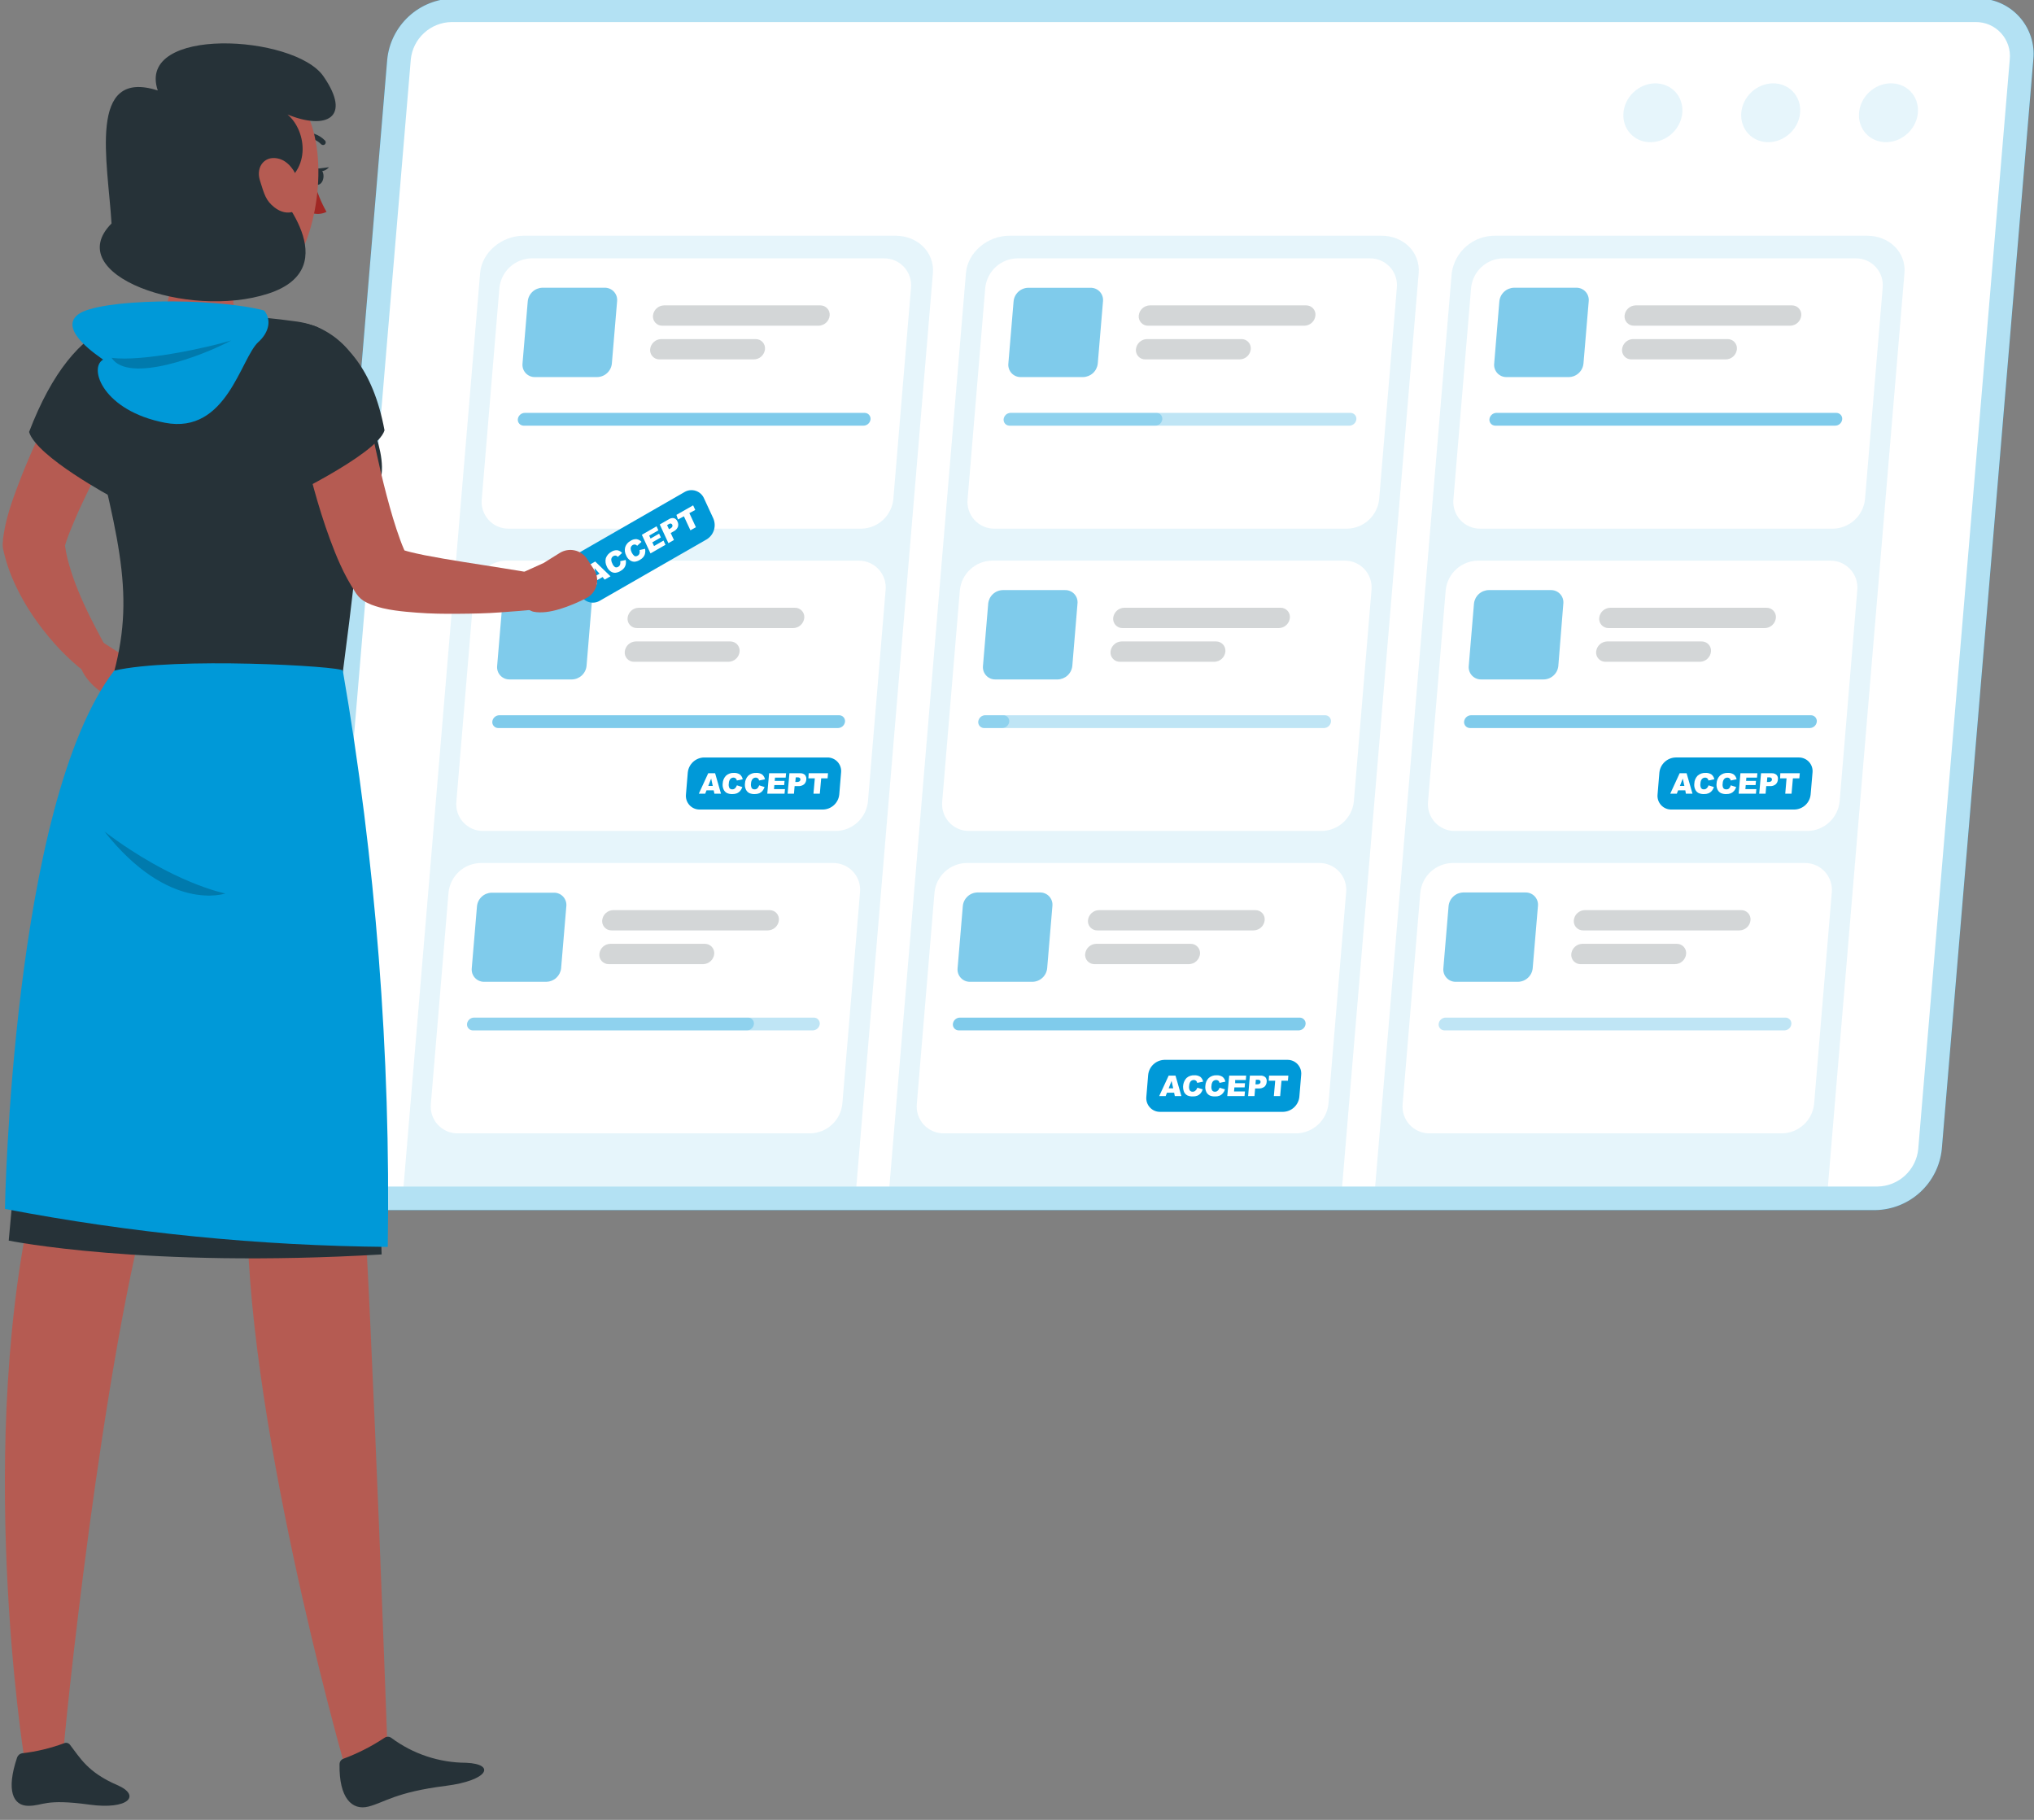 <?xml version="1.0" encoding="UTF-8"?>
<svg xmlns="http://www.w3.org/2000/svg" width="152" height="136" viewBox="0 0 152 136" fill="none">
  <rect x="0" y="0" width="152" height="136" fill="#808080" stroke="none"/>
  <g clip-path="url(#clip0_270_3876)">
    <path d="M140.163 90.43H26.275C25.691 90.439 25.112 90.324 24.575 90.093C24.039 89.861 23.558 89.519 23.163 89.088C22.768 88.658 22.469 88.148 22.286 87.594C22.102 87.039 22.038 86.452 22.098 85.871L28.938 4.447C29.061 3.214 29.633 2.069 30.543 1.229C31.454 0.388 32.641 -0.089 33.88 -0.113H147.768C148.352 -0.121 148.931 -0.005 149.468 0.226C150.004 0.458 150.485 0.8 150.88 1.231C151.275 1.661 151.574 2.17 151.758 2.724C151.943 3.279 152.008 3.866 151.949 4.447L145.11 85.871C144.984 87.104 144.412 88.248 143.501 89.088C142.589 89.928 141.402 90.406 140.163 90.43Z" fill="#0099D8"></path>
    <path opacity="0.7" d="M140.163 90.43H26.275C25.691 90.439 25.112 90.324 24.575 90.093C24.039 89.861 23.558 89.519 23.163 89.088C22.768 88.658 22.469 88.148 22.286 87.594C22.102 87.039 22.038 86.452 22.098 85.871L28.938 4.447C29.061 3.214 29.633 2.069 30.543 1.229C31.454 0.388 32.641 -0.089 33.88 -0.113H147.768C148.352 -0.121 148.931 -0.005 149.468 0.226C150.004 0.458 150.485 0.8 150.88 1.231C151.275 1.661 151.574 2.17 151.758 2.724C151.943 3.279 152.008 3.866 151.949 4.447L145.11 85.871C144.984 87.104 144.412 88.248 143.501 89.088C142.589 89.928 141.402 90.406 140.163 90.43Z" fill="white"></path>
    <path d="M26.424 88.67C26.066 88.677 25.709 88.607 25.38 88.465C25.05 88.323 24.754 88.113 24.511 87.849C24.268 87.584 24.085 87.271 23.972 86.93C23.86 86.589 23.821 86.228 23.859 85.871L30.698 4.447C30.773 3.689 31.124 2.986 31.684 2.47C32.244 1.954 32.974 1.661 33.735 1.648H147.619C147.978 1.642 148.334 1.712 148.664 1.853C148.994 1.995 149.29 2.205 149.533 2.469C149.776 2.734 149.96 3.047 150.073 3.388C150.186 3.729 150.226 4.09 150.189 4.447L143.349 85.871C143.274 86.629 142.923 87.332 142.363 87.848C141.803 88.364 141.074 88.657 140.312 88.67H26.424Z" fill="white"></path>
    <path opacity="0.1" d="M142.583 9.947C143.497 9.071 143.585 7.679 142.779 6.839C141.973 5.998 140.579 6.028 139.665 6.904C138.751 7.781 138.663 9.172 139.469 10.013C140.275 10.853 141.669 10.824 142.583 9.947Z" fill="#0099D8"></path>
    <path opacity="0.1" d="M133.783 9.948C134.697 9.072 134.784 7.68 133.979 6.84C133.173 5.999 131.778 6.029 130.864 6.905C129.95 7.782 129.863 9.173 130.668 10.014C131.474 10.854 132.869 10.825 133.783 9.948Z" fill="#0099D8"></path>
    <path opacity="0.1" d="M124.978 9.95C125.892 9.073 125.98 7.681 125.174 6.841C124.368 6.001 122.974 6.03 122.059 6.907C121.145 7.783 121.058 9.175 121.864 10.015C122.669 10.856 124.064 10.826 124.978 9.95Z" fill="#0099D8"></path>
    <path opacity="0.1" d="M66.925 17.616H39.136C37.472 17.616 36.006 18.87 35.879 20.406L30.157 88.67H63.994L69.716 20.406C69.839 18.866 68.585 17.616 66.925 17.616Z" fill="#0099D8"></path>
    <path d="M66.063 19.306H39.712C39.114 19.32 38.542 19.55 38.102 19.956C37.662 20.36 37.385 20.912 37.322 21.506L36.002 37.307C35.973 37.588 36.004 37.871 36.093 38.139C36.182 38.407 36.327 38.653 36.518 38.861C36.709 39.069 36.941 39.234 37.2 39.346C37.46 39.457 37.74 39.512 38.022 39.508H64.368C64.967 39.497 65.54 39.267 65.981 38.861C66.421 38.456 66.698 37.903 66.758 37.307L68.078 21.506C68.106 21.226 68.073 20.944 67.984 20.677C67.895 20.41 67.751 20.165 67.561 19.957C67.371 19.75 67.139 19.584 66.881 19.472C66.623 19.36 66.344 19.303 66.063 19.306Z" fill="white"></path>
    <path d="M64.166 41.898H37.815C37.217 41.91 36.644 42.141 36.204 42.546C35.764 42.951 35.487 43.503 35.425 44.098L34.105 59.899C34.076 60.18 34.107 60.463 34.196 60.731C34.285 60.999 34.43 61.245 34.621 61.453C34.812 61.661 35.044 61.826 35.304 61.937C35.563 62.049 35.843 62.104 36.125 62.099H62.471C63.07 62.089 63.644 61.858 64.084 61.453C64.524 61.047 64.801 60.495 64.861 59.899L66.181 44.098C66.209 43.818 66.177 43.535 66.087 43.268C65.998 43.002 65.854 42.756 65.664 42.549C65.474 42.341 65.242 42.176 64.984 42.064C64.726 41.952 64.447 41.895 64.166 41.898Z" fill="white"></path>
    <path d="M62.269 64.494H35.909C35.311 64.506 34.738 64.736 34.297 65.141C33.857 65.547 33.581 66.099 33.519 66.694L32.199 82.495C32.17 82.776 32.202 83.059 32.291 83.327C32.379 83.595 32.524 83.841 32.715 84.049C32.906 84.257 33.139 84.422 33.398 84.534C33.657 84.645 33.937 84.7 34.219 84.696H60.557C61.155 84.684 61.728 84.453 62.168 84.048C62.609 83.643 62.885 83.09 62.947 82.495L64.267 66.694C64.295 66.415 64.265 66.134 64.177 65.867C64.089 65.601 63.947 65.356 63.758 65.149C63.57 64.941 63.34 64.775 63.083 64.663C62.827 64.55 62.549 64.492 62.269 64.494Z" fill="white"></path>
    <path opacity="0.5" d="M44.633 28.179H39.972C39.843 28.181 39.715 28.155 39.596 28.104C39.477 28.053 39.371 27.977 39.284 27.882C39.196 27.787 39.13 27.674 39.089 27.552C39.049 27.429 39.035 27.299 39.047 27.171L39.439 22.51C39.468 22.237 39.595 21.985 39.797 21.799C39.999 21.614 40.261 21.508 40.535 21.502H45.192C45.321 21.5 45.449 21.526 45.568 21.577C45.686 21.628 45.793 21.703 45.88 21.799C45.967 21.894 46.033 22.006 46.074 22.129C46.115 22.252 46.129 22.381 46.116 22.51L45.724 27.171C45.697 27.443 45.57 27.696 45.369 27.881C45.168 28.067 44.906 28.173 44.633 28.179Z" fill="#0099D8"></path>
    <path opacity="0.5" d="M64.54 31.81H39.136C39.075 31.81 39.014 31.797 38.959 31.773C38.903 31.749 38.852 31.713 38.811 31.669C38.77 31.624 38.738 31.571 38.718 31.514C38.698 31.456 38.691 31.395 38.695 31.334C38.708 31.205 38.767 31.085 38.862 30.997C38.957 30.909 39.081 30.858 39.21 30.855H64.615C64.676 30.854 64.737 30.867 64.793 30.891C64.849 30.916 64.899 30.952 64.941 30.997C64.982 31.042 65.014 31.096 65.033 31.154C65.053 31.212 65.06 31.273 65.055 31.334C65.041 31.462 64.981 31.581 64.886 31.669C64.792 31.756 64.669 31.806 64.54 31.81Z" fill="#0099D8"></path>
    <path opacity="0.2" d="M61.177 24.341H49.492C49.394 24.342 49.298 24.322 49.209 24.284C49.119 24.245 49.039 24.188 48.974 24.116C48.908 24.044 48.858 23.959 48.828 23.866C48.797 23.774 48.786 23.676 48.796 23.579C48.818 23.375 48.913 23.185 49.065 23.045C49.216 22.906 49.413 22.827 49.619 22.822H61.305C61.402 22.821 61.498 22.841 61.587 22.879C61.676 22.918 61.756 22.974 61.821 23.046C61.887 23.117 61.937 23.202 61.968 23.294C61.998 23.385 62.01 23.483 62 23.579C61.98 23.785 61.885 23.976 61.733 24.116C61.581 24.256 61.384 24.336 61.177 24.341Z" fill="#263238"></path>
    <path opacity="0.2" d="M56.345 26.858H49.281C49.184 26.859 49.087 26.84 48.998 26.802C48.91 26.763 48.83 26.706 48.764 26.635C48.698 26.563 48.649 26.479 48.618 26.387C48.587 26.295 48.576 26.198 48.585 26.101C48.605 25.896 48.7 25.706 48.85 25.566C49.001 25.426 49.198 25.345 49.404 25.34H56.472C56.569 25.339 56.666 25.358 56.755 25.397C56.845 25.436 56.925 25.493 56.99 25.565C57.056 25.637 57.106 25.722 57.136 25.814C57.167 25.907 57.178 26.005 57.168 26.101C57.146 26.306 57.051 26.496 56.899 26.635C56.748 26.775 56.55 26.854 56.345 26.858Z" fill="#263238"></path>
    <path opacity="0.5" d="M42.736 50.775H38.075C37.946 50.777 37.818 50.752 37.699 50.7C37.58 50.649 37.474 50.574 37.387 50.478C37.299 50.383 37.233 50.271 37.193 50.148C37.152 50.025 37.138 49.896 37.151 49.767L37.542 45.106C37.57 44.833 37.697 44.58 37.899 44.394C38.101 44.209 38.364 44.103 38.638 44.098H43.295C43.424 44.096 43.552 44.122 43.671 44.173C43.789 44.224 43.896 44.3 43.983 44.395C44.07 44.49 44.136 44.603 44.177 44.725C44.218 44.848 44.232 44.978 44.219 45.106L43.832 49.767C43.804 50.04 43.677 50.293 43.475 50.479C43.273 50.665 43.01 50.77 42.736 50.775Z" fill="#0099D8"></path>
    <path opacity="0.5" d="M62.643 54.406H37.23C37.169 54.406 37.108 54.394 37.052 54.369C36.995 54.344 36.945 54.308 36.904 54.263C36.862 54.218 36.831 54.165 36.811 54.107C36.791 54.049 36.784 53.987 36.79 53.926C36.803 53.798 36.863 53.679 36.958 53.592C37.053 53.504 37.176 53.454 37.305 53.451H62.709C62.77 53.45 62.83 53.463 62.886 53.487C62.942 53.511 62.992 53.547 63.033 53.592C63.075 53.636 63.106 53.689 63.126 53.747C63.146 53.804 63.154 53.865 63.149 53.926C63.136 54.053 63.078 54.172 62.985 54.26C62.892 54.348 62.771 54.4 62.643 54.406Z" fill="#0099D8"></path>
    <path opacity="0.2" d="M59.28 46.937H47.59C47.493 46.937 47.397 46.917 47.309 46.879C47.22 46.839 47.14 46.782 47.075 46.71C47.01 46.639 46.961 46.554 46.93 46.462C46.9 46.37 46.889 46.272 46.899 46.175C46.921 45.971 47.016 45.782 47.166 45.643C47.317 45.504 47.513 45.424 47.718 45.419H59.408C59.505 45.417 59.601 45.437 59.69 45.475C59.779 45.514 59.859 45.571 59.924 45.642C59.99 45.713 60.04 45.798 60.071 45.89C60.101 45.982 60.112 46.079 60.103 46.175C60.083 46.381 59.988 46.572 59.836 46.712C59.684 46.853 59.487 46.933 59.28 46.937Z" fill="#263238"></path>
    <path opacity="0.2" d="M54.448 49.455H47.379C47.282 49.456 47.186 49.436 47.098 49.398C47.009 49.359 46.929 49.302 46.864 49.231C46.799 49.159 46.749 49.075 46.719 48.983C46.689 48.891 46.678 48.794 46.688 48.697C46.708 48.493 46.803 48.302 46.953 48.162C47.104 48.022 47.301 47.941 47.507 47.936H54.575C54.672 47.935 54.769 47.954 54.858 47.993C54.948 48.032 55.028 48.089 55.093 48.161C55.159 48.233 55.209 48.318 55.239 48.41C55.27 48.503 55.281 48.601 55.271 48.697C55.249 48.902 55.154 49.092 55.002 49.232C54.851 49.371 54.653 49.45 54.448 49.455Z" fill="#263238"></path>
    <path d="M52.634 56.607H61.824C61.968 56.604 62.111 56.632 62.243 56.689C62.376 56.745 62.495 56.83 62.592 56.936C62.689 57.042 62.763 57.167 62.808 57.304C62.853 57.441 62.869 57.586 62.854 57.729L62.718 59.371C62.688 59.675 62.547 59.958 62.322 60.166C62.097 60.373 61.804 60.491 61.498 60.497H52.291C52.147 60.499 52.004 60.471 51.871 60.414C51.739 60.356 51.62 60.272 51.523 60.165C51.426 60.059 51.352 59.933 51.307 59.796C51.262 59.659 51.246 59.514 51.261 59.371L51.398 57.729C51.429 57.422 51.573 57.138 51.801 56.931C52.029 56.724 52.326 56.608 52.634 56.607Z" fill="#0099D8"></path>
    <path d="M53.334 59.062H52.797L52.7 59.313H52.221L52.925 57.786H53.44L53.88 59.313H53.387L53.334 59.062ZM53.264 58.732L53.145 58.182L52.929 58.732H53.264Z" fill="white"></path>
    <path d="M55.068 58.688L55.473 58.816C55.438 58.922 55.385 59.02 55.315 59.106C55.249 59.182 55.168 59.242 55.077 59.282C54.968 59.324 54.851 59.344 54.734 59.34C54.597 59.346 54.46 59.322 54.333 59.269C54.224 59.214 54.136 59.124 54.082 59.014C54.012 58.869 53.986 58.707 54.007 58.547C54.015 58.328 54.105 58.119 54.258 57.962C54.421 57.82 54.633 57.748 54.848 57.76C55.003 57.751 55.157 57.791 55.288 57.874C55.401 57.965 55.477 58.093 55.504 58.235L55.064 58.327C55.057 58.292 55.046 58.258 55.029 58.226C55.006 58.191 54.974 58.162 54.936 58.142C54.899 58.121 54.856 58.11 54.813 58.112C54.762 58.111 54.712 58.122 54.666 58.145C54.621 58.168 54.582 58.202 54.553 58.244C54.496 58.333 54.465 58.437 54.465 58.543C54.441 58.661 54.456 58.783 54.509 58.891C54.533 58.923 54.566 58.949 54.602 58.966C54.639 58.983 54.68 58.99 54.721 58.987C54.759 58.989 54.798 58.983 54.834 58.97C54.87 58.956 54.904 58.935 54.932 58.908C54.994 58.847 55.041 58.772 55.068 58.688Z" fill="white"></path>
    <path d="M56.732 58.688L57.137 58.816C57.102 58.922 57.048 59.02 56.978 59.106C56.913 59.182 56.832 59.242 56.741 59.282C56.631 59.324 56.514 59.344 56.397 59.34C56.26 59.346 56.123 59.322 55.997 59.269C55.888 59.214 55.8 59.124 55.746 59.014C55.675 58.869 55.649 58.707 55.671 58.547C55.679 58.328 55.768 58.119 55.922 57.962C56.085 57.82 56.296 57.748 56.512 57.76C56.667 57.751 56.821 57.791 56.952 57.874C57.063 57.966 57.139 58.093 57.168 58.235L56.727 58.327C56.721 58.292 56.709 58.258 56.692 58.226C56.668 58.192 56.637 58.163 56.6 58.142C56.561 58.12 56.517 58.11 56.472 58.112C56.422 58.111 56.373 58.123 56.328 58.146C56.283 58.169 56.245 58.202 56.217 58.244C56.16 58.333 56.127 58.437 56.124 58.543C56.103 58.661 56.12 58.783 56.173 58.891C56.197 58.924 56.229 58.95 56.266 58.967C56.303 58.984 56.344 58.991 56.384 58.987C56.422 58.99 56.461 58.986 56.497 58.974C56.533 58.962 56.567 58.942 56.595 58.917C56.659 58.853 56.706 58.775 56.732 58.688Z" fill="white"></path>
    <path d="M57.476 57.786H58.743L58.712 58.112H57.916L57.894 58.354H58.629L58.602 58.666H57.867L57.841 58.97H58.66L58.629 59.313H57.339L57.476 57.786Z" fill="white"></path>
    <path d="M58.994 57.786H59.782C59.849 57.78 59.917 57.788 59.982 57.809C60.046 57.83 60.105 57.864 60.156 57.91C60.196 57.957 60.225 58.013 60.242 58.073C60.258 58.133 60.262 58.196 60.253 58.257C60.25 58.326 60.233 58.393 60.203 58.455C60.174 58.517 60.132 58.572 60.081 58.618C59.955 58.713 59.798 58.759 59.641 58.746H59.381L59.333 59.313H58.858L58.994 57.786ZM59.434 58.438H59.553C59.621 58.443 59.689 58.426 59.747 58.389C59.765 58.376 59.78 58.358 59.791 58.339C59.803 58.319 59.81 58.297 59.813 58.275C59.816 58.252 59.814 58.229 59.808 58.207C59.802 58.185 59.791 58.165 59.778 58.147C59.753 58.127 59.725 58.111 59.695 58.102C59.665 58.093 59.633 58.091 59.602 58.094H59.465L59.434 58.438Z" fill="white"></path>
    <path d="M60.433 57.786H61.877L61.846 58.165H61.367L61.265 59.313H60.79L60.891 58.165H60.411L60.433 57.786Z" fill="white"></path>
    <path opacity="0.5" d="M40.834 73.371H36.178C36.048 73.372 35.92 73.346 35.802 73.295C35.683 73.243 35.577 73.167 35.489 73.072C35.402 72.976 35.336 72.863 35.295 72.74C35.255 72.618 35.241 72.488 35.254 72.359L35.645 67.72C35.673 67.448 35.799 67.195 36 67.01C36.201 66.824 36.463 66.718 36.737 66.712H41.398C41.527 66.71 41.655 66.736 41.774 66.787C41.892 66.838 41.999 66.913 42.086 67.009C42.173 67.104 42.239 67.216 42.28 67.339C42.321 67.462 42.335 67.591 42.322 67.72L41.93 72.376C41.898 72.646 41.769 72.895 41.568 73.078C41.366 73.261 41.106 73.365 40.834 73.371Z" fill="#0099D8"></path>
    <path opacity="0.25" d="M60.741 77.002H35.342C35.28 77.002 35.22 76.99 35.163 76.965C35.107 76.941 35.057 76.904 35.016 76.859C34.974 76.814 34.943 76.761 34.923 76.703C34.903 76.645 34.896 76.583 34.901 76.522C34.915 76.394 34.975 76.275 35.07 76.188C35.164 76.1 35.288 76.05 35.416 76.047H60.821C60.882 76.047 60.942 76.059 60.998 76.083C61.053 76.108 61.104 76.143 61.145 76.188C61.186 76.233 61.218 76.285 61.238 76.343C61.258 76.4 61.266 76.462 61.261 76.522C61.248 76.652 61.188 76.772 61.092 76.861C60.996 76.949 60.872 76.999 60.741 77.002Z" fill="#0099D8"></path>
    <path opacity="0.25" d="M55.825 77.002H35.342C35.28 77.002 35.22 76.99 35.163 76.965C35.107 76.941 35.057 76.904 35.016 76.859C34.974 76.814 34.943 76.761 34.923 76.703C34.903 76.645 34.896 76.583 34.901 76.522C34.915 76.394 34.975 76.275 35.07 76.188C35.164 76.1 35.288 76.05 35.416 76.047H55.9C55.961 76.047 56.021 76.059 56.077 76.083C56.133 76.108 56.183 76.143 56.224 76.188C56.266 76.233 56.297 76.285 56.317 76.343C56.337 76.4 56.345 76.462 56.34 76.522C56.327 76.651 56.268 76.771 56.173 76.859C56.078 76.948 55.955 76.998 55.825 77.002Z" fill="#0099D8"></path>
    <path opacity="0.2" d="M57.383 69.529H45.693C45.597 69.53 45.501 69.511 45.412 69.472C45.323 69.433 45.243 69.377 45.178 69.305C45.113 69.234 45.064 69.149 45.033 69.057C45.003 68.965 44.992 68.868 45.002 68.772C45.023 68.567 45.117 68.377 45.268 68.238C45.419 68.099 45.616 68.019 45.821 68.015H57.511C57.608 68.013 57.704 68.032 57.794 68.07C57.883 68.108 57.963 68.165 58.029 68.237C58.095 68.308 58.145 68.393 58.175 68.485C58.206 68.578 58.216 68.675 58.206 68.772C58.186 68.977 58.091 69.167 57.939 69.307C57.787 69.447 57.589 69.525 57.383 69.529Z" fill="#263238"></path>
    <path opacity="0.2" d="M52.551 72.051H45.482C45.385 72.051 45.289 72.031 45.2 71.992C45.112 71.953 45.032 71.896 44.967 71.824C44.902 71.752 44.852 71.668 44.822 71.575C44.792 71.483 44.781 71.386 44.791 71.289C44.811 71.085 44.905 70.894 45.056 70.754C45.207 70.615 45.404 70.536 45.61 70.532H52.678C52.775 70.532 52.871 70.552 52.959 70.59C53.048 70.629 53.128 70.686 53.193 70.757C53.259 70.828 53.309 70.913 53.34 71.004C53.371 71.096 53.382 71.193 53.374 71.289C53.353 71.495 53.258 71.686 53.107 71.826C52.955 71.966 52.757 72.046 52.551 72.051Z" fill="#263238"></path>
    <path opacity="0.1" d="M103.249 17.616H75.437C73.778 17.616 72.312 18.87 72.185 20.406L66.463 88.67H100.296L106.018 20.406C106.145 18.866 104.891 17.616 103.249 17.616Z" fill="#0099D8"></path>
    <path d="M102.369 19.306H76.018C75.42 19.319 74.847 19.549 74.407 19.954C73.968 20.36 73.691 20.912 73.628 21.506L72.308 37.307C72.279 37.587 72.311 37.871 72.399 38.138C72.488 38.406 72.632 38.652 72.823 38.859C73.013 39.067 73.245 39.233 73.504 39.344C73.763 39.456 74.042 39.512 74.324 39.508H100.674C101.273 39.496 101.846 39.266 102.286 38.86C102.726 38.455 103.003 37.902 103.064 37.307L104.385 21.506C104.413 21.226 104.381 20.943 104.292 20.676C104.203 20.409 104.059 20.163 103.869 19.956C103.678 19.748 103.446 19.583 103.188 19.471C102.93 19.359 102.65 19.303 102.369 19.306Z" fill="white"></path>
    <path d="M100.468 41.897H74.121C73.523 41.909 72.95 42.139 72.51 42.545C72.069 42.95 71.793 43.503 71.731 44.098L70.411 59.898C70.383 60.179 70.415 60.462 70.504 60.73C70.593 60.998 70.738 61.243 70.929 61.451C71.119 61.659 71.352 61.824 71.611 61.936C71.87 62.047 72.149 62.103 72.431 62.099H98.782C99.38 62.086 99.953 61.856 100.393 61.45C100.833 61.045 101.11 60.493 101.172 59.898L102.492 44.098C102.52 43.817 102.488 43.533 102.399 43.265C102.309 42.997 102.164 42.752 101.973 42.544C101.782 42.336 101.549 42.171 101.289 42.059C101.03 41.948 100.75 41.893 100.468 41.897Z" fill="white"></path>
    <path d="M98.57 64.493H72.224C71.626 64.504 71.052 64.734 70.612 65.14C70.171 65.546 69.895 66.099 69.835 66.694L68.514 82.495C68.486 82.775 68.518 83.059 68.607 83.326C68.696 83.594 68.841 83.84 69.032 84.047C69.222 84.255 69.455 84.42 69.714 84.532C69.973 84.644 70.252 84.699 70.534 84.695H96.885C97.483 84.683 98.056 84.452 98.496 84.047C98.936 83.642 99.213 83.09 99.275 82.495L100.595 66.694C100.624 66.413 100.593 66.129 100.503 65.861C100.414 65.593 100.269 65.346 100.078 65.138C99.886 64.93 99.653 64.766 99.393 64.654C99.134 64.543 98.853 64.488 98.57 64.493Z" fill="white"></path>
    <path opacity="0.5" d="M80.935 28.179H76.278C76.149 28.181 76.021 28.155 75.902 28.104C75.784 28.053 75.677 27.977 75.59 27.882C75.503 27.787 75.436 27.674 75.396 27.552C75.355 27.429 75.341 27.299 75.354 27.171L75.746 22.51C75.773 22.238 75.901 21.985 76.103 21.8C76.305 21.615 76.568 21.51 76.841 21.506H81.502C81.632 21.505 81.76 21.53 81.878 21.581C81.997 21.632 82.103 21.708 82.191 21.803C82.278 21.898 82.344 22.011 82.385 22.134C82.425 22.256 82.44 22.386 82.427 22.514L82.035 27.175C82.005 27.448 81.877 27.7 81.674 27.885C81.472 28.07 81.209 28.174 80.935 28.179Z" fill="#0099D8"></path>
    <path opacity="0.25" d="M100.842 31.81H75.442C75.381 31.81 75.321 31.797 75.265 31.773C75.209 31.749 75.159 31.713 75.117 31.669C75.076 31.624 75.044 31.571 75.025 31.514C75.004 31.456 74.997 31.395 75.002 31.334C75.013 31.205 75.073 31.085 75.168 30.996C75.263 30.908 75.387 30.857 75.517 30.855H100.921C100.982 30.854 101.043 30.867 101.099 30.891C101.155 30.916 101.206 30.952 101.247 30.997C101.288 31.042 101.32 31.096 101.34 31.154C101.359 31.212 101.367 31.273 101.361 31.334C101.347 31.463 101.287 31.582 101.191 31.67C101.095 31.758 100.971 31.807 100.842 31.81Z" fill="#0099D8"></path>
    <path opacity="0.25" d="M86.339 31.81H75.442C75.381 31.81 75.321 31.797 75.265 31.773C75.209 31.749 75.159 31.713 75.117 31.669C75.076 31.624 75.044 31.571 75.025 31.514C75.004 31.456 74.997 31.395 75.002 31.334C75.013 31.205 75.073 31.085 75.168 30.996C75.263 30.908 75.387 30.857 75.517 30.855H86.419C86.48 30.854 86.541 30.867 86.597 30.891C86.653 30.916 86.703 30.952 86.745 30.997C86.786 31.042 86.818 31.096 86.837 31.154C86.857 31.212 86.864 31.273 86.859 31.334C86.845 31.463 86.784 31.582 86.689 31.67C86.593 31.758 86.469 31.807 86.339 31.81Z" fill="#0099D8"></path>
    <path opacity="0.2" d="M97.483 24.341H85.794C85.696 24.342 85.6 24.322 85.51 24.284C85.421 24.245 85.341 24.188 85.275 24.116C85.21 24.044 85.16 23.959 85.129 23.866C85.099 23.774 85.088 23.676 85.098 23.579C85.12 23.375 85.215 23.185 85.367 23.045C85.518 22.906 85.715 22.827 85.921 22.822H97.611C97.708 22.821 97.804 22.84 97.893 22.879C97.981 22.918 98.061 22.974 98.126 23.046C98.192 23.117 98.241 23.202 98.271 23.294C98.302 23.386 98.312 23.483 98.302 23.579C98.282 23.784 98.187 23.975 98.037 24.115C97.886 24.255 97.689 24.335 97.483 24.341Z" fill="#263238"></path>
    <path opacity="0.2" d="M92.651 26.858H85.582C85.485 26.859 85.389 26.84 85.3 26.802C85.211 26.763 85.132 26.706 85.066 26.635C85 26.563 84.951 26.479 84.92 26.387C84.889 26.295 84.878 26.198 84.887 26.101C84.907 25.896 85.002 25.705 85.154 25.564C85.306 25.424 85.503 25.344 85.71 25.34H92.778C92.876 25.339 92.972 25.359 93.06 25.398C93.149 25.437 93.229 25.495 93.294 25.567C93.359 25.638 93.408 25.723 93.439 25.815C93.469 25.907 93.479 26.005 93.469 26.101C93.448 26.305 93.353 26.495 93.203 26.634C93.052 26.773 92.856 26.853 92.651 26.858Z" fill="#263238"></path>
    <path opacity="0.5" d="M79.042 50.775H74.381C74.252 50.777 74.124 50.752 74.005 50.7C73.887 50.649 73.78 50.574 73.693 50.478C73.606 50.383 73.539 50.271 73.499 50.148C73.458 50.026 73.444 49.896 73.457 49.767L73.849 45.106C73.876 44.834 74.001 44.581 74.203 44.395C74.404 44.209 74.666 44.103 74.94 44.098H79.597C79.726 44.096 79.854 44.121 79.973 44.172C80.092 44.222 80.199 44.298 80.287 44.394C80.374 44.489 80.44 44.602 80.481 44.725C80.521 44.847 80.535 44.978 80.521 45.106L80.134 49.767C80.105 50.039 79.978 50.291 79.778 50.477C79.577 50.662 79.315 50.768 79.042 50.775Z" fill="#0099D8"></path>
    <path opacity="0.25" d="M98.945 54.406H73.545C73.484 54.406 73.423 54.394 73.367 54.369C73.311 54.344 73.26 54.308 73.219 54.263C73.177 54.218 73.146 54.165 73.126 54.107C73.106 54.049 73.099 53.987 73.105 53.926C73.119 53.797 73.179 53.678 73.275 53.59C73.37 53.503 73.495 53.453 73.624 53.451H99.024C99.085 53.45 99.145 53.463 99.201 53.487C99.257 53.511 99.307 53.547 99.348 53.592C99.39 53.636 99.421 53.689 99.441 53.747C99.461 53.804 99.469 53.865 99.464 53.926C99.451 54.056 99.391 54.176 99.296 54.264C99.2 54.353 99.075 54.403 98.945 54.406Z" fill="#0099D8"></path>
    <path opacity="0.25" d="M74.9 54.406H73.545C73.484 54.406 73.423 54.394 73.367 54.369C73.311 54.344 73.26 54.308 73.219 54.263C73.177 54.218 73.146 54.165 73.126 54.107C73.106 54.049 73.099 53.987 73.105 53.926C73.119 53.797 73.179 53.678 73.275 53.59C73.37 53.503 73.495 53.453 73.624 53.451H74.98C75.04 53.45 75.101 53.463 75.157 53.487C75.213 53.511 75.263 53.547 75.304 53.592C75.345 53.636 75.377 53.689 75.397 53.747C75.417 53.804 75.425 53.865 75.42 53.926C75.407 54.056 75.347 54.176 75.251 54.264C75.156 54.353 75.031 54.403 74.9 54.406Z" fill="#0099D8"></path>
    <path opacity="0.2" d="M95.587 46.937H83.883C83.786 46.938 83.69 46.919 83.6 46.88C83.511 46.841 83.431 46.784 83.365 46.712C83.3 46.64 83.25 46.555 83.219 46.463C83.189 46.37 83.178 46.272 83.188 46.175C83.21 45.971 83.305 45.781 83.456 45.641C83.608 45.502 83.805 45.423 84.011 45.419H95.701C95.798 45.417 95.894 45.437 95.982 45.475C96.071 45.514 96.151 45.571 96.216 45.642C96.281 45.714 96.331 45.798 96.361 45.89C96.391 45.982 96.402 46.079 96.392 46.175C96.372 46.378 96.279 46.567 96.132 46.707C95.984 46.847 95.79 46.928 95.587 46.937Z" fill="#263238"></path>
    <path opacity="0.2" d="M90.754 49.455H83.685C83.588 49.456 83.492 49.436 83.403 49.398C83.314 49.359 83.234 49.302 83.169 49.231C83.103 49.16 83.053 49.075 83.023 48.983C82.992 48.891 82.981 48.794 82.99 48.697C83.01 48.492 83.105 48.301 83.257 48.161C83.409 48.02 83.606 47.941 83.813 47.936H90.877C90.975 47.935 91.071 47.954 91.16 47.993C91.25 48.032 91.33 48.089 91.395 48.161C91.461 48.233 91.511 48.318 91.541 48.41C91.572 48.503 91.582 48.601 91.573 48.697C91.551 48.902 91.456 49.091 91.306 49.23C91.155 49.37 90.959 49.449 90.754 49.455Z" fill="#263238"></path>
    <path opacity="0.5" d="M77.141 73.371H72.484C72.355 73.373 72.227 73.346 72.108 73.295C71.989 73.243 71.883 73.167 71.796 73.072C71.709 72.976 71.642 72.863 71.602 72.74C71.561 72.618 71.547 72.488 71.56 72.359L71.952 67.702C71.978 67.43 72.105 67.177 72.306 66.991C72.507 66.805 72.769 66.7 73.043 66.694H77.722C77.851 66.692 77.979 66.718 78.097 66.769C78.216 66.82 78.323 66.896 78.41 66.991C78.497 67.086 78.563 67.199 78.604 67.321C78.645 67.444 78.659 67.574 78.646 67.702L78.254 72.359C78.227 72.636 78.098 72.892 77.892 73.079C77.686 73.266 77.419 73.37 77.141 73.371Z" fill="#0099D8"></path>
    <path opacity="0.5" d="M97.048 77.002H71.648C71.587 77.002 71.526 76.99 71.47 76.965C71.414 76.941 71.363 76.904 71.322 76.859C71.28 76.814 71.249 76.761 71.229 76.703C71.21 76.645 71.202 76.583 71.208 76.522C71.222 76.393 71.282 76.274 71.378 76.186C71.473 76.099 71.597 76.049 71.727 76.047H97.127C97.188 76.047 97.248 76.059 97.304 76.083C97.36 76.108 97.41 76.143 97.451 76.188C97.493 76.233 97.524 76.285 97.544 76.343C97.564 76.4 97.572 76.462 97.567 76.522C97.554 76.652 97.494 76.772 97.398 76.861C97.303 76.949 97.178 76.999 97.048 77.002Z" fill="#0099D8"></path>
    <path opacity="0.2" d="M93.689 69.529H82C81.903 69.531 81.806 69.512 81.717 69.473C81.627 69.435 81.547 69.378 81.482 69.307C81.416 69.235 81.366 69.151 81.335 69.058C81.305 68.966 81.294 68.868 81.304 68.772C81.325 68.567 81.42 68.376 81.572 68.237C81.723 68.097 81.921 68.018 82.127 68.015H93.813C93.91 68.013 94.006 68.032 94.096 68.07C94.185 68.108 94.265 68.165 94.331 68.237C94.397 68.308 94.446 68.393 94.477 68.485C94.507 68.578 94.518 68.675 94.508 68.772C94.488 68.976 94.393 69.166 94.242 69.305C94.092 69.445 93.895 69.524 93.689 69.529Z" fill="#263238"></path>
    <path opacity="0.2" d="M88.853 72.051H81.788C81.691 72.052 81.595 72.032 81.505 71.994C81.416 71.955 81.336 71.898 81.27 71.826C81.205 71.754 81.155 71.669 81.124 71.576C81.094 71.484 81.083 71.386 81.093 71.289C81.115 71.085 81.21 70.895 81.362 70.755C81.513 70.616 81.71 70.537 81.916 70.532H88.98C89.077 70.531 89.173 70.551 89.262 70.589C89.351 70.628 89.431 70.684 89.497 70.756C89.562 70.827 89.612 70.912 89.643 71.004C89.674 71.095 89.685 71.193 89.676 71.289C89.655 71.495 89.56 71.686 89.409 71.826C89.257 71.966 89.059 72.046 88.853 72.051Z" fill="#263238"></path>
    <path d="M87.022 79.203H96.207C96.351 79.201 96.493 79.229 96.625 79.286C96.757 79.343 96.876 79.427 96.973 79.533C97.07 79.639 97.144 79.765 97.19 79.901C97.235 80.037 97.251 80.182 97.237 80.325L97.1 81.967C97.069 82.27 96.927 82.551 96.703 82.758C96.478 82.965 96.186 83.082 95.881 83.089H86.696C86.552 83.091 86.409 83.063 86.277 83.006C86.145 82.949 86.027 82.864 85.93 82.758C85.832 82.653 85.759 82.527 85.713 82.391C85.668 82.254 85.652 82.11 85.666 81.967L85.802 80.325C85.834 80.022 85.976 79.74 86.2 79.534C86.425 79.327 86.717 79.21 87.022 79.203Z" fill="#0099D8"></path>
    <path d="M87.743 81.659H87.206L87.11 81.91H86.626L87.334 80.382H87.845L88.285 81.91H87.792L87.743 81.659ZM87.673 81.329L87.55 80.778L87.334 81.329H87.673Z" fill="white"></path>
    <path d="M89.478 81.284L89.878 81.408C89.847 81.516 89.795 81.616 89.724 81.703C89.659 81.778 89.578 81.838 89.486 81.879C89.375 81.921 89.257 81.94 89.139 81.936C89.001 81.942 88.865 81.918 88.738 81.865C88.63 81.809 88.542 81.719 88.487 81.61C88.414 81.436 88.392 81.244 88.424 81.058C88.456 80.871 88.54 80.698 88.668 80.558C88.83 80.416 89.042 80.344 89.257 80.356C89.412 80.348 89.566 80.388 89.698 80.47C89.807 80.563 89.882 80.69 89.909 80.831L89.469 80.924C89.46 80.888 89.447 80.854 89.429 80.822C89.408 80.787 89.377 80.758 89.341 80.739C89.302 80.717 89.258 80.706 89.213 80.708C89.164 80.707 89.114 80.718 89.07 80.74C89.025 80.762 88.987 80.795 88.958 80.835C88.901 80.927 88.87 81.032 88.866 81.139C88.842 81.257 88.859 81.38 88.914 81.487C88.938 81.519 88.969 81.544 89.005 81.561C89.041 81.578 89.081 81.586 89.121 81.584C89.16 81.586 89.199 81.581 89.235 81.567C89.272 81.553 89.305 81.532 89.332 81.504C89.4 81.446 89.45 81.37 89.478 81.284Z" fill="white"></path>
    <path d="M91.137 81.285L91.542 81.408C91.51 81.516 91.456 81.617 91.383 81.703C91.318 81.779 91.237 81.839 91.146 81.879C91.036 81.921 90.919 81.94 90.802 81.936C90.665 81.942 90.528 81.918 90.402 81.866C90.293 81.809 90.206 81.72 90.151 81.611C90.08 81.466 90.054 81.303 90.076 81.144C90.084 80.924 90.173 80.716 90.327 80.559C90.49 80.418 90.701 80.345 90.917 80.356C91.072 80.347 91.226 80.387 91.357 80.471C91.469 80.561 91.546 80.689 91.573 80.832L91.132 80.924C91.127 80.888 91.115 80.854 91.097 80.823C91.076 80.787 91.046 80.758 91.009 80.739C90.97 80.718 90.926 80.707 90.882 80.708C90.831 80.707 90.781 80.719 90.736 80.741C90.691 80.763 90.652 80.796 90.622 80.836C90.567 80.928 90.536 81.032 90.534 81.14C90.51 81.258 90.528 81.38 90.582 81.487C90.606 81.519 90.637 81.545 90.674 81.562C90.71 81.579 90.749 81.586 90.789 81.584C90.828 81.587 90.867 81.581 90.903 81.567C90.94 81.554 90.973 81.532 91 81.505C91.067 81.447 91.114 81.37 91.137 81.285Z" fill="white"></path>
    <path d="M91.859 80.382H93.126L93.1 80.708H92.303V80.95H93.038L93.012 81.263H92.246L92.219 81.566H93.034L93.003 81.91H91.713L91.859 80.382Z" fill="white"></path>
    <path d="M93.403 80.382H94.187C94.254 80.376 94.322 80.384 94.386 80.404C94.45 80.425 94.51 80.458 94.561 80.501C94.601 80.549 94.63 80.605 94.647 80.665C94.663 80.725 94.667 80.787 94.658 80.849C94.651 80.988 94.592 81.119 94.491 81.214C94.363 81.307 94.208 81.352 94.05 81.342H93.795L93.747 81.91H93.272L93.403 80.382ZM93.822 81.034H93.936C94.006 81.039 94.075 81.022 94.134 80.985C94.154 80.971 94.17 80.952 94.181 80.931C94.192 80.91 94.199 80.886 94.2 80.862C94.203 80.841 94.201 80.819 94.194 80.798C94.187 80.778 94.176 80.759 94.161 80.743C94.136 80.723 94.108 80.707 94.078 80.698C94.048 80.689 94.016 80.687 93.984 80.69H93.848L93.822 81.034Z" fill="white"></path>
    <path d="M94.838 80.382H96.278L96.247 80.761H95.767L95.666 81.91H95.195L95.296 80.761H94.812L94.838 80.382Z" fill="white"></path>
    <path opacity="0.1" d="M139.533 17.616H111.744C110.954 17.604 110.187 17.881 109.587 18.395C108.987 18.909 108.596 19.624 108.487 20.406L102.765 88.67H136.598L142.319 20.406C142.451 18.866 141.197 17.616 139.533 17.616Z" fill="#0099D8"></path>
    <path d="M138.671 19.306H112.325C111.726 19.318 111.153 19.548 110.713 19.953C110.273 20.359 109.996 20.911 109.935 21.506L108.614 37.307C108.586 37.588 108.617 37.872 108.706 38.139C108.795 38.407 108.939 38.653 109.13 38.861C109.321 39.069 109.554 39.234 109.813 39.346C110.072 39.457 110.352 39.512 110.635 39.508H136.981C137.579 39.497 138.153 39.267 138.593 38.861C139.034 38.456 139.31 37.903 139.371 37.307L140.691 21.506C140.719 21.226 140.687 20.942 140.598 20.675C140.509 20.407 140.364 20.162 140.173 19.954C139.983 19.746 139.75 19.581 139.491 19.469C139.232 19.358 138.953 19.302 138.671 19.306Z" fill="white"></path>
    <path d="M136.774 41.898H110.428C109.829 41.91 109.256 42.14 108.816 42.545C108.376 42.951 108.099 43.503 108.038 44.098L106.717 59.899C106.689 60.18 106.72 60.463 106.809 60.731C106.898 60.999 107.042 61.245 107.233 61.453C107.424 61.661 107.657 61.826 107.916 61.937C108.175 62.049 108.455 62.104 108.738 62.099H135.084C135.682 62.089 136.256 61.858 136.696 61.453C137.137 61.047 137.413 60.495 137.474 59.899L138.794 44.098C138.821 43.818 138.789 43.535 138.7 43.267C138.61 43 138.465 42.755 138.275 42.547C138.084 42.34 137.852 42.175 137.593 42.062C137.335 41.951 137.056 41.894 136.774 41.898Z" fill="white"></path>
    <path d="M134.877 64.494H108.531C107.933 64.507 107.36 64.737 106.92 65.142C106.48 65.548 106.203 66.1 106.141 66.694L104.82 82.495C104.792 82.776 104.823 83.059 104.912 83.327C105.001 83.595 105.145 83.841 105.336 84.049C105.527 84.257 105.76 84.422 106.019 84.534C106.278 84.645 106.558 84.7 106.841 84.696H133.178C133.776 84.685 134.35 84.455 134.791 84.049C135.231 83.644 135.508 83.091 135.568 82.495L136.888 66.694C136.916 66.415 136.885 66.132 136.796 65.865C136.707 65.598 136.563 65.353 136.374 65.145C136.184 64.938 135.952 64.772 135.695 64.66C135.437 64.548 135.158 64.491 134.877 64.494Z" fill="white"></path>
    <path opacity="0.5" d="M117.241 28.179H112.584C112.455 28.181 112.326 28.157 112.208 28.106C112.089 28.055 111.982 27.979 111.894 27.884C111.807 27.788 111.741 27.675 111.7 27.553C111.66 27.43 111.646 27.3 111.66 27.171L112.047 22.51C112.076 22.237 112.203 21.985 112.405 21.799C112.607 21.614 112.869 21.508 113.143 21.502H117.8C117.929 21.5 118.057 21.526 118.176 21.577C118.294 21.628 118.401 21.703 118.488 21.799C118.575 21.894 118.641 22.006 118.682 22.129C118.723 22.252 118.737 22.381 118.724 22.51L118.332 27.171C118.305 27.443 118.179 27.697 117.978 27.882C117.777 28.068 117.515 28.174 117.241 28.179Z" fill="#0099D8"></path>
    <path opacity="0.5" d="M137.139 31.81H111.744C111.683 31.81 111.623 31.797 111.567 31.773C111.511 31.749 111.461 31.713 111.419 31.669C111.378 31.624 111.346 31.571 111.326 31.514C111.306 31.456 111.299 31.395 111.304 31.334C111.316 31.205 111.376 31.084 111.472 30.996C111.568 30.907 111.693 30.857 111.823 30.855H137.227C137.288 30.854 137.349 30.867 137.405 30.891C137.461 30.916 137.512 30.952 137.553 30.997C137.595 31.042 137.626 31.096 137.646 31.154C137.666 31.212 137.673 31.273 137.667 31.334C137.654 31.465 137.593 31.586 137.495 31.674C137.397 31.762 137.271 31.81 137.139 31.81Z" fill="#0099D8"></path>
    <path opacity="0.2" d="M133.785 24.341H122.1C122.003 24.342 121.906 24.322 121.817 24.284C121.727 24.245 121.647 24.188 121.582 24.116C121.516 24.044 121.466 23.959 121.436 23.866C121.405 23.774 121.395 23.676 121.404 23.579C121.426 23.375 121.521 23.185 121.673 23.045C121.824 22.906 122.022 22.827 122.228 22.822H133.913C134.01 22.821 134.106 22.841 134.195 22.879C134.284 22.918 134.364 22.974 134.429 23.046C134.495 23.117 134.545 23.202 134.576 23.294C134.606 23.385 134.618 23.483 134.608 23.579C134.588 23.785 134.493 23.976 134.341 24.116C134.19 24.256 133.992 24.336 133.785 24.341Z" fill="#263238"></path>
    <path opacity="0.2" d="M128.953 26.858H121.911C121.814 26.859 121.718 26.84 121.629 26.802C121.54 26.763 121.46 26.706 121.394 26.635C121.329 26.563 121.279 26.479 121.248 26.387C121.217 26.295 121.206 26.198 121.215 26.101C121.236 25.896 121.331 25.705 121.482 25.564C121.634 25.424 121.832 25.344 122.038 25.34H129.102C129.2 25.339 129.296 25.358 129.385 25.397C129.475 25.436 129.555 25.493 129.621 25.565C129.686 25.637 129.736 25.722 129.766 25.814C129.797 25.907 129.808 26.005 129.798 26.101C129.776 26.31 129.677 26.503 129.521 26.643C129.365 26.783 129.162 26.86 128.953 26.858Z" fill="#263238"></path>
    <path opacity="0.5" d="M115.344 50.775H110.683C110.554 50.777 110.426 50.752 110.307 50.7C110.189 50.649 110.082 50.574 109.995 50.478C109.907 50.383 109.841 50.271 109.801 50.148C109.76 50.025 109.746 49.896 109.759 49.767L110.15 45.106C110.179 44.834 110.306 44.581 110.508 44.395C110.71 44.21 110.972 44.104 111.246 44.098H115.903C116.032 44.096 116.16 44.122 116.279 44.173C116.397 44.224 116.504 44.3 116.591 44.395C116.678 44.49 116.745 44.603 116.785 44.725C116.826 44.848 116.84 44.978 116.827 45.106L116.453 49.767C116.426 50.043 116.297 50.298 116.092 50.484C115.888 50.671 115.621 50.774 115.344 50.775Z" fill="#0099D8"></path>
    <path opacity="0.5" d="M135.251 54.406H109.851C109.79 54.406 109.729 54.394 109.673 54.369C109.617 54.344 109.566 54.308 109.525 54.263C109.484 54.218 109.452 54.165 109.432 54.107C109.413 54.049 109.405 53.987 109.411 53.926C109.425 53.798 109.485 53.679 109.579 53.592C109.674 53.504 109.797 53.454 109.926 53.451H135.33C135.391 53.45 135.451 53.463 135.507 53.487C135.563 53.511 135.613 53.547 135.655 53.592C135.696 53.636 135.728 53.689 135.747 53.747C135.767 53.804 135.775 53.865 135.77 53.926C135.757 54.056 135.697 54.176 135.602 54.264C135.506 54.353 135.381 54.403 135.251 54.406Z" fill="#0099D8"></path>
    <path opacity="0.2" d="M131.888 46.937H120.203C120.106 46.938 120.009 46.919 119.92 46.88C119.83 46.841 119.75 46.784 119.685 46.712C119.619 46.64 119.569 46.555 119.539 46.463C119.508 46.37 119.498 46.272 119.508 46.175C119.529 45.971 119.624 45.781 119.776 45.641C119.927 45.502 120.125 45.423 120.331 45.419H132.016C132.113 45.417 132.209 45.437 132.298 45.475C132.387 45.514 132.467 45.571 132.532 45.642C132.598 45.713 132.648 45.798 132.679 45.89C132.71 45.982 132.721 46.079 132.711 46.175C132.691 46.381 132.596 46.572 132.444 46.712C132.293 46.853 132.095 46.933 131.888 46.937Z" fill="#263238"></path>
    <path opacity="0.2" d="M127.056 49.455H119.974C119.877 49.456 119.781 49.436 119.692 49.398C119.603 49.359 119.523 49.302 119.458 49.231C119.392 49.16 119.342 49.075 119.311 48.983C119.281 48.891 119.269 48.794 119.279 48.697C119.299 48.492 119.394 48.301 119.546 48.161C119.697 48.02 119.895 47.941 120.102 47.936H127.166C127.263 47.935 127.36 47.954 127.449 47.993C127.538 48.032 127.618 48.089 127.684 48.161C127.75 48.233 127.799 48.318 127.83 48.41C127.86 48.503 127.871 48.601 127.861 48.697C127.84 48.899 127.747 49.087 127.599 49.226C127.452 49.365 127.259 49.446 127.056 49.455Z" fill="#263238"></path>
    <path d="M125.225 56.606H134.419C134.563 56.605 134.706 56.633 134.838 56.69C134.97 56.747 135.088 56.831 135.185 56.937C135.283 57.043 135.356 57.168 135.402 57.305C135.447 57.441 135.463 57.586 135.449 57.729L135.308 59.371C135.279 59.675 135.139 59.959 134.914 60.167C134.689 60.374 134.395 60.492 134.089 60.497H124.899C124.755 60.499 124.612 60.471 124.48 60.413C124.347 60.356 124.228 60.272 124.131 60.165C124.034 60.059 123.96 59.933 123.915 59.796C123.87 59.659 123.854 59.514 123.869 59.371L124.006 57.729C124.038 57.426 124.179 57.144 124.404 56.938C124.628 56.731 124.92 56.613 125.225 56.606Z" fill="#0099D8"></path>
    <path d="M125.942 59.062H125.405L125.308 59.313H124.816L125.52 57.786H126.039L126.479 59.313H125.986L125.942 59.062ZM125.872 58.732L125.753 58.182L125.537 58.732H125.872Z" fill="white"></path>
    <path d="M127.676 58.688L128.081 58.816C128.048 58.922 127.994 59.021 127.923 59.106C127.858 59.182 127.776 59.242 127.685 59.282C127.576 59.324 127.459 59.343 127.342 59.34C127.205 59.346 127.068 59.322 126.941 59.269C126.832 59.214 126.744 59.124 126.69 59.014C126.62 58.869 126.594 58.707 126.616 58.547C126.623 58.328 126.713 58.119 126.866 57.962C127.03 57.821 127.241 57.748 127.456 57.76C127.611 57.751 127.765 57.791 127.896 57.874C128.009 57.965 128.085 58.093 128.112 58.235L127.672 58.327C127.666 58.292 127.654 58.258 127.637 58.226C127.615 58.191 127.585 58.162 127.549 58.142C127.51 58.121 127.466 58.11 127.421 58.112C127.37 58.111 127.32 58.123 127.275 58.145C127.23 58.169 127.191 58.202 127.161 58.244C127.106 58.334 127.075 58.437 127.073 58.543C127.049 58.661 127.066 58.784 127.122 58.891C127.145 58.923 127.176 58.95 127.212 58.967C127.249 58.984 127.289 58.991 127.329 58.987C127.367 58.99 127.406 58.984 127.443 58.971C127.479 58.957 127.512 58.936 127.54 58.908C127.606 58.85 127.654 58.773 127.676 58.688Z" fill="white"></path>
    <path d="M129.34 58.688L129.745 58.816C129.71 58.922 129.657 59.02 129.586 59.106C129.521 59.182 129.44 59.242 129.349 59.282C129.239 59.324 129.123 59.344 129.006 59.34C128.868 59.346 128.732 59.322 128.605 59.269C128.496 59.214 128.408 59.124 128.354 59.014C128.284 58.869 128.258 58.707 128.279 58.547C128.287 58.328 128.376 58.119 128.53 57.962C128.693 57.82 128.904 57.748 129.12 57.76C129.275 57.751 129.429 57.791 129.56 57.874C129.673 57.965 129.749 58.093 129.776 58.235L129.336 58.327C129.329 58.292 129.318 58.258 129.3 58.226C129.277 58.191 129.246 58.162 129.208 58.142C129.171 58.121 129.128 58.11 129.085 58.112C129.034 58.111 128.984 58.122 128.938 58.145C128.893 58.168 128.854 58.202 128.825 58.244C128.767 58.333 128.737 58.437 128.737 58.543C128.712 58.661 128.728 58.783 128.781 58.891C128.805 58.923 128.837 58.949 128.874 58.966C128.911 58.983 128.952 58.99 128.992 58.987C129.033 58.992 129.073 58.989 129.112 58.977C129.151 58.964 129.186 58.944 129.217 58.917C129.276 58.852 129.318 58.773 129.34 58.688Z" fill="white"></path>
    <path d="M130.062 57.786H131.329L131.299 58.112H130.506L130.484 58.354H131.224L131.193 58.666H130.458L130.432 58.97H131.25L131.219 59.313H129.93L130.062 57.786Z" fill="white"></path>
    <path d="M131.602 57.786H132.39C132.458 57.78 132.526 57.788 132.59 57.809C132.654 57.83 132.714 57.864 132.764 57.91C132.806 57.956 132.836 58.012 132.853 58.072C132.869 58.133 132.872 58.196 132.861 58.257C132.858 58.326 132.841 58.393 132.812 58.455C132.782 58.517 132.741 58.572 132.689 58.618C132.564 58.715 132.407 58.76 132.249 58.746H131.99L131.941 59.313H131.466L131.602 57.786ZM132.042 58.438H132.157C132.225 58.443 132.293 58.426 132.35 58.389C132.369 58.376 132.384 58.358 132.395 58.339C132.406 58.319 132.414 58.297 132.416 58.275C132.419 58.252 132.418 58.229 132.412 58.207C132.406 58.185 132.395 58.165 132.381 58.147C132.357 58.127 132.329 58.111 132.299 58.102C132.268 58.093 132.237 58.091 132.205 58.094H132.069L132.042 58.438Z" fill="white"></path>
    <path d="M133.042 57.786H134.498L134.463 58.165H133.983L133.882 59.313H133.411L133.508 58.165H133.028L133.042 57.786Z" fill="white"></path>
    <path opacity="0.5" d="M113.447 73.371H108.786C108.657 73.373 108.528 73.346 108.41 73.295C108.291 73.243 108.185 73.167 108.098 73.072C108.01 72.976 107.944 72.863 107.904 72.74C107.863 72.618 107.849 72.488 107.862 72.359L108.253 67.702C108.282 67.43 108.409 67.177 108.611 66.992C108.813 66.806 109.075 66.7 109.349 66.694H114.006C114.135 66.692 114.263 66.718 114.382 66.769C114.5 66.82 114.607 66.896 114.694 66.991C114.781 67.086 114.848 67.199 114.888 67.321C114.929 67.444 114.943 67.574 114.93 67.702L114.538 72.359C114.511 72.632 114.385 72.885 114.184 73.071C113.983 73.257 113.721 73.364 113.447 73.371Z" fill="#0099D8"></path>
    <path opacity="0.25" d="M133.354 77.002H107.95C107.888 77.002 107.828 76.99 107.772 76.965C107.715 76.941 107.665 76.904 107.624 76.859C107.582 76.814 107.551 76.761 107.531 76.703C107.511 76.645 107.504 76.583 107.51 76.522C107.523 76.394 107.583 76.275 107.678 76.188C107.773 76.1 107.896 76.05 108.025 76.047H133.429C133.49 76.047 133.55 76.059 133.606 76.083C133.662 76.108 133.712 76.143 133.753 76.188C133.795 76.233 133.826 76.285 133.846 76.343C133.866 76.4 133.874 76.462 133.869 76.522C133.856 76.651 133.797 76.771 133.702 76.859C133.607 76.948 133.483 76.998 133.354 77.002Z" fill="#0099D8"></path>
    <path opacity="0.2" d="M129.991 69.529H118.306C118.209 69.531 118.112 69.512 118.023 69.473C117.934 69.435 117.854 69.378 117.788 69.307C117.722 69.235 117.672 69.151 117.642 69.058C117.611 68.966 117.601 68.868 117.611 68.772C117.631 68.567 117.725 68.377 117.876 68.238C118.027 68.099 118.224 68.019 118.429 68.015H130.119C130.216 68.013 130.313 68.032 130.402 68.07C130.491 68.108 130.571 68.165 130.637 68.237C130.703 68.308 130.753 68.393 130.783 68.485C130.814 68.578 130.824 68.675 130.814 68.772C130.794 68.977 130.699 69.167 130.547 69.307C130.395 69.447 130.198 69.525 129.991 69.529Z" fill="#263238"></path>
    <path opacity="0.2" d="M125.159 72.051H118.117C118.019 72.052 117.923 72.032 117.834 71.994C117.744 71.955 117.664 71.898 117.598 71.826C117.533 71.754 117.483 71.669 117.453 71.576C117.422 71.484 117.411 71.386 117.421 71.289C117.443 71.085 117.537 70.896 117.688 70.757C117.839 70.617 118.035 70.538 118.24 70.532H125.308C125.405 70.531 125.501 70.551 125.59 70.589C125.679 70.628 125.759 70.684 125.825 70.756C125.89 70.827 125.94 70.912 125.971 71.004C126.002 71.095 126.013 71.193 126.004 71.289C125.983 71.499 125.885 71.693 125.729 71.834C125.572 71.974 125.369 72.052 125.159 72.051Z" fill="#263238"></path>
    <path d="M12.996 15.177C13.04 17.818 13.181 22.457 11.79 24.085C14.986 25.13 17.852 26.994 20.104 29.49C22.01 26.374 19.528 24.702 19.528 24.702C16.781 23.821 17.327 22.096 17.895 20.195L12.996 15.177Z" fill="#B55B52"></path>
    <path d="M10.602 28.826L8.982 31.942L7.385 35.062C6.865 36.105 6.355 37.144 5.884 38.17C5.65 38.685 5.444 39.195 5.241 39.688C5.066 40.106 4.919 40.535 4.801 40.973V40.273C4.856 40.908 4.973 41.536 5.149 42.148C5.342 42.827 5.574 43.495 5.844 44.147C6.117 44.82 6.429 45.493 6.764 46.167C7.098 46.84 7.473 47.531 7.807 48.161L7.855 48.244C8 48.509 8.046 48.816 7.988 49.112C7.93 49.408 7.77 49.675 7.536 49.865C7.302 50.056 7.009 50.159 6.707 50.156C6.405 50.153 6.114 50.045 5.884 49.851C5.223 49.298 4.605 48.696 4.035 48.051C3.467 47.408 2.941 46.731 2.459 46.022C1.957 45.284 1.515 44.507 1.139 43.698C0.729 42.831 0.421 41.92 0.224 40.982C0.191 40.793 0.191 40.599 0.224 40.41V40.282C0.321 39.548 0.48 38.824 0.699 38.117C0.893 37.479 1.113 36.88 1.337 36.286C1.777 35.106 2.266 33.975 2.772 32.862C3.278 31.748 3.806 30.661 4.352 29.565C4.898 28.469 5.461 27.417 6.077 26.343C6.417 25.767 6.968 25.345 7.613 25.166C8.258 24.987 8.948 25.066 9.536 25.386C10.124 25.705 10.565 26.24 10.767 26.879C10.968 27.517 10.914 28.209 10.615 28.808L10.602 28.826Z" fill="#B55B52"></path>
    <path d="M9.378 49.085L8.78 48.706L7.081 47.615L5.87 49.419C6.311 51.18 8.071 52.02 8.071 52.02L8.745 52.175C8.978 52.234 9.225 52.203 9.436 52.087C9.647 51.971 9.806 51.779 9.88 51.55L10.074 51.03C10.184 50.674 10.176 50.292 10.05 49.941C9.925 49.591 9.689 49.29 9.378 49.085Z" fill="#B55B52"></path>
    <path d="M43.185 41.352L51.156 36.77C51.28 36.697 51.418 36.651 51.561 36.635C51.704 36.619 51.849 36.633 51.986 36.677C52.123 36.721 52.25 36.794 52.357 36.89C52.464 36.987 52.55 37.105 52.608 37.236L53.299 38.728C53.424 39.008 53.443 39.323 53.351 39.615C53.26 39.907 53.064 40.156 52.801 40.313L44.831 44.89C44.708 44.964 44.572 45.012 44.43 45.029C44.288 45.047 44.144 45.035 44.007 44.994C43.87 44.952 43.743 44.882 43.635 44.789C43.526 44.695 43.439 44.58 43.378 44.45L42.687 42.958C42.556 42.676 42.533 42.356 42.626 42.059C42.718 41.762 42.917 41.51 43.185 41.352Z" fill="#0099D8"></path>
    <path d="M45.033 43.121L44.567 43.389L44.606 43.658L44.188 43.9L44.038 42.219L44.479 41.963L45.623 43.068L45.183 43.315L45.033 43.121ZM44.804 42.87L44.426 42.456L44.514 43.037L44.804 42.87Z" fill="white"></path>
    <path d="M46.349 41.937L46.763 41.845C46.783 41.954 46.783 42.066 46.763 42.175C46.742 42.272 46.702 42.363 46.644 42.443C46.571 42.535 46.479 42.612 46.376 42.668C46.258 42.742 46.126 42.788 45.988 42.804C45.866 42.811 45.746 42.777 45.645 42.707C45.512 42.618 45.409 42.491 45.35 42.342C45.247 42.148 45.22 41.922 45.275 41.708C45.35 41.507 45.495 41.339 45.685 41.237C45.814 41.151 45.969 41.109 46.125 41.118C46.266 41.142 46.395 41.214 46.49 41.321L46.169 41.616C46.144 41.589 46.116 41.566 46.085 41.545C46.049 41.524 46.008 41.515 45.966 41.519C45.923 41.52 45.88 41.532 45.843 41.554C45.797 41.577 45.759 41.612 45.73 41.654C45.702 41.697 45.684 41.745 45.68 41.796C45.678 41.902 45.704 42.007 45.755 42.1C45.793 42.215 45.867 42.313 45.966 42.382C46.004 42.397 46.044 42.402 46.083 42.398C46.123 42.395 46.161 42.381 46.195 42.36C46.264 42.324 46.316 42.262 46.34 42.188C46.365 42.107 46.368 42.02 46.349 41.937Z" fill="white"></path>
    <path d="M47.793 41.105L48.207 41.013C48.23 41.122 48.23 41.234 48.207 41.343C48.19 41.442 48.149 41.536 48.088 41.616C48.014 41.708 47.923 41.784 47.819 41.84C47.703 41.914 47.573 41.96 47.436 41.977C47.314 41.983 47.194 41.949 47.093 41.88C46.958 41.79 46.853 41.661 46.794 41.51C46.691 41.317 46.665 41.092 46.723 40.881C46.793 40.676 46.94 40.507 47.133 40.41C47.262 40.323 47.417 40.281 47.573 40.291C47.714 40.314 47.844 40.386 47.938 40.493L47.612 40.788C47.591 40.758 47.562 40.734 47.529 40.718C47.493 40.696 47.451 40.687 47.41 40.691C47.367 40.693 47.324 40.705 47.287 40.727C47.242 40.751 47.205 40.785 47.177 40.828C47.149 40.87 47.133 40.919 47.128 40.969C47.131 41.081 47.159 41.191 47.208 41.292C47.257 41.393 47.328 41.483 47.414 41.554C47.452 41.569 47.492 41.574 47.531 41.57C47.571 41.567 47.609 41.553 47.643 41.532C47.712 41.496 47.764 41.434 47.788 41.361C47.812 41.277 47.813 41.189 47.793 41.105Z" fill="white"></path>
    <path d="M47.965 39.965L49.065 39.331L49.201 39.631L48.515 40.027L48.616 40.247L49.254 39.882L49.386 40.163L48.748 40.529L48.876 40.806L49.584 40.397L49.729 40.714L48.611 41.356L47.965 39.965Z" fill="white"></path>
    <path d="M49.303 39.195L49.985 38.803C50.04 38.766 50.102 38.739 50.168 38.725C50.234 38.712 50.302 38.711 50.368 38.724C50.427 38.744 50.481 38.776 50.526 38.82C50.571 38.863 50.606 38.916 50.627 38.975C50.659 39.036 50.678 39.103 50.683 39.172C50.689 39.241 50.68 39.31 50.658 39.376C50.598 39.52 50.487 39.638 50.346 39.706L50.121 39.833L50.363 40.353L49.95 40.59L49.303 39.195ZM49.993 39.552L50.095 39.494C50.157 39.466 50.208 39.418 50.24 39.358C50.25 39.336 50.255 39.312 50.255 39.288C50.255 39.263 50.25 39.239 50.24 39.217C50.221 39.178 50.188 39.146 50.148 39.129C50.116 39.124 50.084 39.126 50.053 39.133C50.022 39.141 49.993 39.154 49.967 39.173L49.853 39.244L49.993 39.552Z" fill="white"></path>
    <path d="M50.548 38.478L51.798 37.765L51.956 38.108L51.516 38.346L52.005 39.398L51.596 39.631L51.107 38.583L50.667 38.821L50.548 38.478Z" fill="white"></path>
    <path d="M40.623 42.074L39.303 42.672C39.044 42.787 38.841 42.999 38.738 43.263C38.635 43.527 38.64 43.821 38.753 44.081L39.224 45.185C39.283 45.318 39.372 45.434 39.484 45.526C39.597 45.618 39.729 45.682 39.87 45.714C40.997 45.947 42.621 45.3 43.788 44.714C43.978 44.621 44.147 44.488 44.283 44.325C44.418 44.161 44.518 43.971 44.574 43.766C44.63 43.561 44.642 43.347 44.609 43.137C44.576 42.927 44.498 42.727 44.382 42.549L43.871 41.766C43.655 41.44 43.32 41.212 42.937 41.13C42.555 41.047 42.156 41.118 41.825 41.325L40.623 42.074Z" fill="#B55B52"></path>
    <path d="M8.335 24.297C6.02 25.322 3.903 27.765 2.173 32.281C2.732 34.142 8.454 37.197 8.454 37.197C8.454 37.197 15.593 22.052 8.335 24.297Z" fill="#263238"></path>
    <path d="M27.446 30.08C27.424 31.761 30.201 35.648 27.006 37.901C26.728 41.294 26.35 44.635 25.623 50.203H8.529C10.153 44.041 8.749 39.899 6.143 29.076C5.995 28.494 5.975 27.887 6.083 27.296C6.191 26.706 6.426 26.145 6.77 25.653C7.115 25.161 7.562 24.75 8.08 24.447C8.599 24.143 9.177 23.956 9.774 23.896C10.452 23.826 11.174 23.768 11.914 23.733C14.497 23.55 17.09 23.55 19.673 23.733C20.514 23.812 21.381 23.918 22.212 24.033C23.667 24.241 24.997 24.968 25.958 26.079C26.92 27.19 27.448 28.611 27.446 30.08Z" fill="#263238"></path>
    <path d="M19.739 23.201C15.8 22.197 7.363 22.32 5.827 23.504C4.29 24.688 7.521 26.713 7.706 26.876C6.592 27.496 7.706 30.709 12.332 31.594C16.957 32.479 17.979 26.753 19.317 25.551C19.999 24.939 20.373 23.993 19.739 23.201Z" fill="#0099D8"></path>
    <path opacity="0.2" d="M8.335 26.739C10.65 27.056 15.597 25.956 17.283 25.441C15.126 26.594 9.612 28.694 8.335 26.739Z" fill="black"></path>
    <path d="M26.917 28.042C27.155 29.217 27.388 30.45 27.652 31.647C27.916 32.844 28.172 34.054 28.449 35.238C28.726 36.422 29.034 37.597 29.369 38.724C29.536 39.288 29.725 39.838 29.91 40.353C30.076 40.82 30.276 41.274 30.509 41.713L29.629 40.916C29.629 40.916 29.659 40.916 29.673 40.942C29.686 40.969 29.796 40.991 29.858 41.022L30.416 41.189C30.826 41.303 31.297 41.4 31.737 41.493C32.661 41.669 33.625 41.84 34.593 41.99L37.529 42.452C38.506 42.619 39.501 42.764 40.478 42.941C40.782 42.996 41.056 43.158 41.251 43.398C41.446 43.638 41.549 43.94 41.54 44.249C41.532 44.559 41.413 44.854 41.205 45.083C40.997 45.312 40.714 45.459 40.407 45.498C39.382 45.625 38.374 45.691 37.353 45.766C36.332 45.841 35.315 45.859 34.272 45.867C33.229 45.876 32.212 45.867 31.151 45.784C30.619 45.744 30.082 45.7 29.51 45.617C29.219 45.577 28.924 45.524 28.599 45.449C28.427 45.401 28.277 45.37 28.071 45.3C27.968 45.27 27.866 45.234 27.767 45.194L27.406 45.031C27.093 44.885 26.826 44.657 26.631 44.371L26.543 44.235C26.123 43.592 25.754 42.918 25.439 42.219C25.139 41.572 24.897 40.934 24.66 40.304C24.193 39.037 23.806 37.782 23.458 36.523C23.11 35.265 22.802 34.01 22.52 32.752C22.239 31.493 21.992 30.243 21.79 28.931C21.683 28.264 21.842 27.581 22.233 27.029C22.624 26.477 23.216 26.101 23.881 25.981C24.546 25.86 25.232 26.006 25.792 26.385C26.351 26.765 26.739 27.349 26.873 28.011L26.917 28.042Z" fill="#B55B52"></path>
    <path d="M23.669 24.42C25.778 25.467 27.868 27.501 28.735 32.157C28.189 34.002 20.654 37.553 20.654 37.553C20.654 37.553 16.46 21.726 23.669 24.42Z" fill="#263238"></path>
    <path d="M23.37 13.144C23.33 13.478 23.476 13.778 23.696 13.808C23.916 13.839 24.136 13.602 24.171 13.267C24.206 12.933 24.065 12.633 23.845 12.598C23.625 12.563 23.414 12.809 23.37 13.144Z" fill="#263238"></path>
    <path d="M23.748 12.603L24.585 12.497C24.585 12.497 24.092 13.06 23.748 12.603Z" fill="#263238"></path>
    <path d="M23.467 13.509C23.672 14.322 23.986 15.104 24.4 15.833C24.21 15.928 24.002 15.98 23.79 15.986C23.578 15.993 23.367 15.952 23.172 15.868L23.467 13.509Z" fill="#A02724"></path>
    <path d="M24.154 10.838C24.203 10.836 24.251 10.816 24.285 10.78C24.322 10.742 24.343 10.692 24.343 10.639C24.343 10.587 24.322 10.536 24.285 10.499C24.059 10.269 23.782 10.096 23.476 9.995C23.169 9.894 22.843 9.868 22.525 9.918C22.5 9.923 22.476 9.934 22.454 9.949C22.433 9.964 22.416 9.983 22.402 10.006C22.388 10.028 22.379 10.053 22.376 10.078C22.372 10.104 22.373 10.13 22.38 10.155C22.392 10.207 22.425 10.252 22.47 10.28C22.515 10.308 22.57 10.317 22.622 10.305C22.873 10.272 23.128 10.297 23.367 10.38C23.606 10.462 23.823 10.6 23.999 10.78C24.019 10.8 24.044 10.816 24.07 10.826C24.097 10.836 24.125 10.84 24.154 10.838Z" fill="#263238"></path>
    <path d="M12.358 10.314C12.089 14.464 11.892 16.212 13.678 18.645C16.368 22.299 21.46 21.858 22.921 17.902C24.241 14.341 24.466 8.153 20.694 5.895C19.883 5.393 18.954 5.113 18.001 5.081C17.047 5.05 16.102 5.268 15.259 5.715C14.416 6.162 13.705 6.821 13.196 7.628C12.687 8.435 12.398 9.361 12.358 10.314Z" fill="#B55B52"></path>
    <path d="M20.505 14.059C23.33 12.959 22.956 9.808 21.491 8.558C24.356 9.733 26.332 8.817 24.167 5.697C22.001 2.576 10.153 1.921 11.79 6.762C6.509 5.063 8.058 12.092 8.335 16.7C4.515 20.551 14.022 23.892 20.034 21.946C26.046 20.001 20.505 14.059 20.505 14.059Z" fill="#263238"></path>
    <path d="M19.422 13.478C19.752 14.534 19.862 14.988 20.505 15.494C21.464 16.256 22.587 15.846 22.556 14.768C22.529 13.795 21.997 12.233 20.919 11.885C19.84 11.537 19.092 12.422 19.422 13.478Z" fill="#B55B52"></path>
    <path d="M25.619 50.203C25.619 50.203 26.222 72.266 27.027 86.786C27.881 100.105 28.977 131.261 28.977 131.261L25.615 131.437C25.615 131.437 18.163 105.223 18.48 89.383C9.735 67.227 12.877 50.867 12.877 50.867L25.619 50.203Z" fill="#B55B52"></path>
    <path d="M28.726 129.871C28.801 129.817 28.892 129.788 28.984 129.788C29.076 129.788 29.166 129.817 29.241 129.871C30.857 131.075 32.816 131.727 34.831 131.733C37.067 131.829 36.512 133.053 33.313 133.458C29.554 133.929 28.744 134.699 27.529 135.007C26.314 135.315 25.329 134.387 25.373 131.834C25.375 131.746 25.404 131.661 25.454 131.59C25.505 131.518 25.577 131.464 25.659 131.433C26.738 131.032 27.767 130.508 28.726 129.871Z" fill="#263238"></path>
    <path d="M21.152 50.203C21.152 50.203 14.99 76.316 11.421 88.468C7.666 101.231 4.695 130.359 4.713 131.327H1.804C1.804 131.327 -1.959 107.719 2.684 88.459C3.124 57.209 8.511 50.203 8.511 50.203H21.152Z" fill="#B55B52"></path>
    <path d="M4.792 130.271C4.868 130.239 4.953 130.233 5.033 130.254C5.113 130.276 5.183 130.324 5.232 130.39C5.985 131.363 6.553 132.445 8.753 133.396C10.589 134.184 9.576 135.258 6.694 134.862C3.309 134.399 3.265 134.95 2.121 134.95C0.976 134.95 0.444 133.814 1.276 131.345C1.303 131.263 1.351 131.19 1.416 131.134C1.481 131.077 1.56 131.039 1.645 131.024C2.721 130.902 3.778 130.649 4.792 130.271Z" fill="#263238"></path>
    <path d="M1.628 82.491C1.284 85.717 0.651 92.71 0.651 92.71C0.651 92.71 10.774 94.788 28.52 93.745C28.427 91.615 28.41 88.534 28.41 88.534L1.628 82.491Z" fill="#263238"></path>
    <path d="M25.619 50.115C28.079 64.334 29.203 78.753 28.977 93.182C19.375 93.097 9.8 92.147 0.369 90.343C0.369 90.343 0.888 60.123 8.529 50.119C12.943 49.076 25.518 49.776 25.619 50.115Z" fill="#0099D8"></path>
    <path opacity="0.2" d="M7.811 62.144C12.948 66.034 16.843 66.769 16.843 66.769C16.843 66.769 12.64 68.257 7.811 62.144Z" fill="black"></path>
  </g>
  <defs>
    <clipPath id="clip0_270_3876">
      <rect width="152" height="136" fill="white"></rect>
    </clipPath>
  </defs>
</svg>

